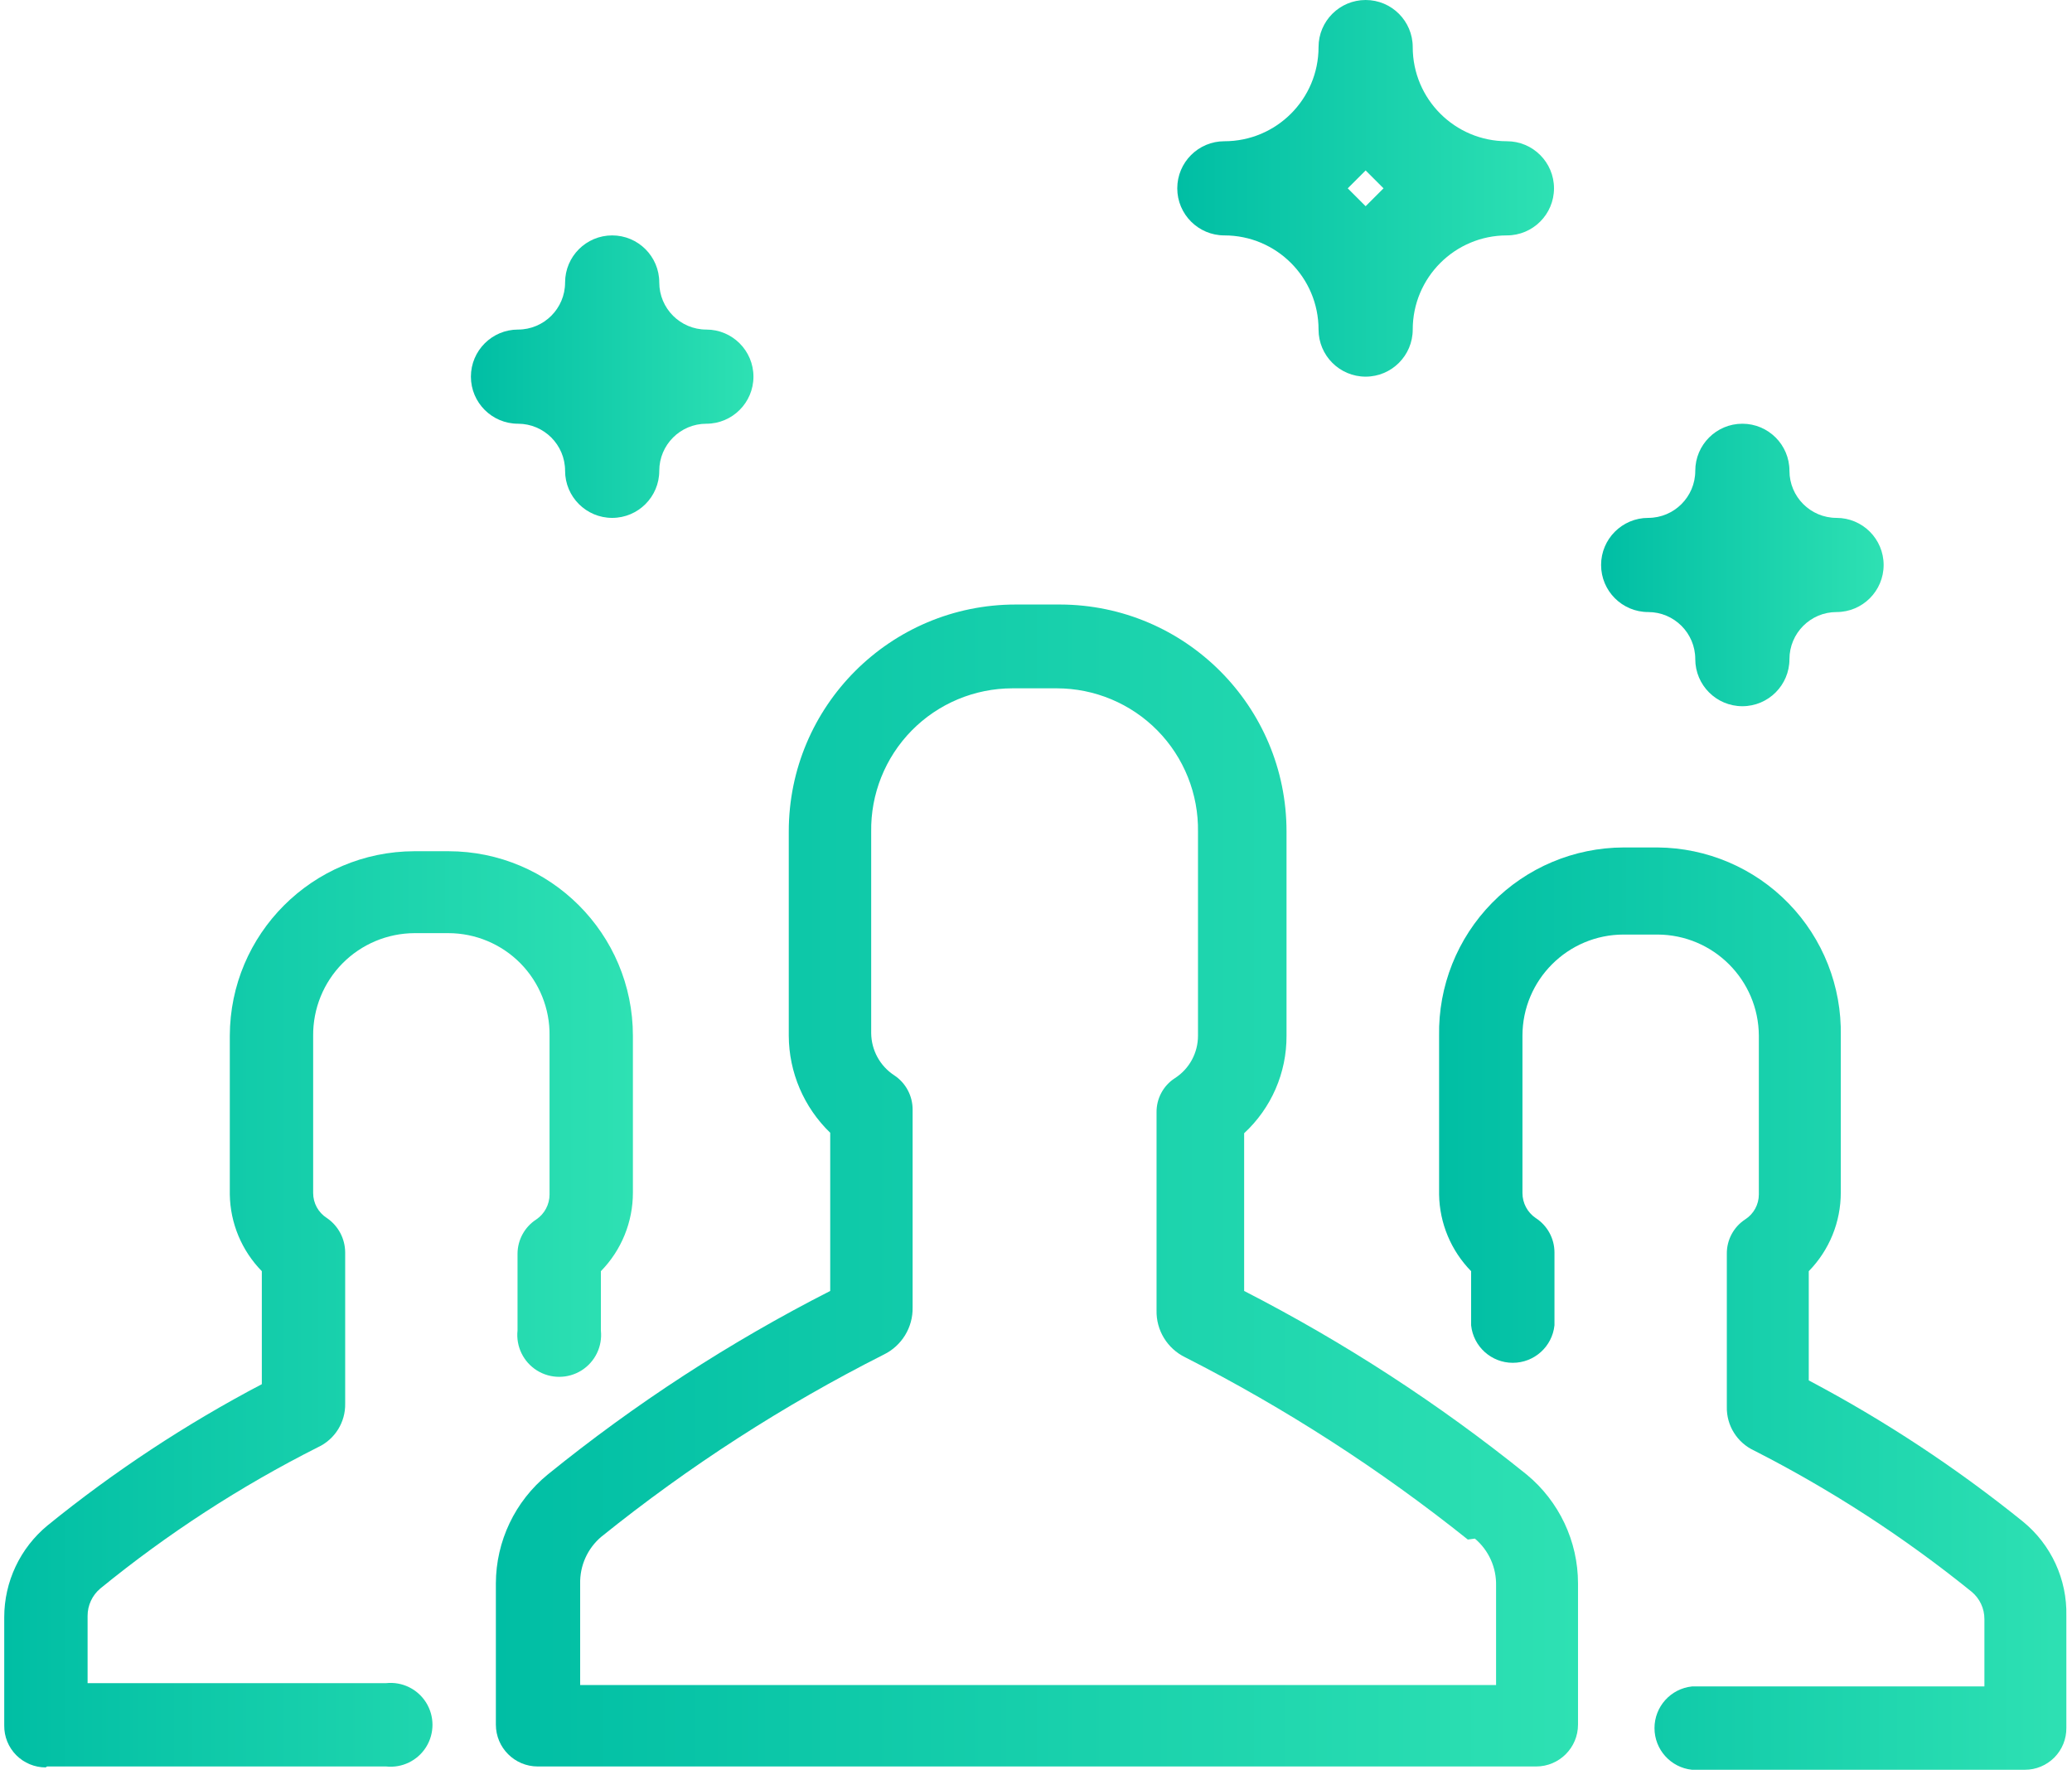 <?xml version="1.0" encoding="UTF-8"?>
<svg width="44px" height="38px" viewBox="0 0 44 38" version="1.1" xmlns="http://www.w3.org/2000/svg" xmlns:xlink="http://www.w3.org/1999/xlink">
    <!-- Generator: sketchtool 50.2 (55047) - http://www.bohemiancoding.com/sketch -->
    <title>B622D151-9F77-41CF-A150-2FB52FBB350C</title>
    <desc>Created with sketchtool.</desc>
    <defs>
        <linearGradient x1="100%" y1="50%" x2="0%" y2="50%" id="linearGradient-1">
            <stop stop-color="#2EE1B3" offset="0%"></stop>
            <stop stop-color="#00BEA4" offset="100%"></stop>
        </linearGradient>
    </defs>
    <g id="&gt;1200" stroke="none" stroke-width="1" fill="none" fill-rule="evenodd">
        <g id="被推薦使用者-1" transform="translate(-563, -2329)">
            <g id="how-hahow-works" transform="translate(185, 2200)">
                <g id="content" transform="translate(0, 120)">
                    <g id="crowd" transform="translate(378, 0)">
                        <g id="icon-crowd" transform="translate(0, 6)">
                            <g id="Group-13" transform="translate(0, 3)" fill="url(#linearGradient-1)" fill-rule="nonzero">
                                <path d="M30.56,22 L30.56,25.37 C30.569,25.98 30.813,26.564 31.24,27 L31.24,28.15 C31.288,28.603 31.67,28.946 32.125,28.946 C32.58,28.946 32.962,28.603 33.01,28.15 L33.01,26.6 C33.009,26.305 32.859,26.03 32.61,25.87 C32.435,25.751 32.33,25.552 32.33,25.34 L32.33,22 C32.33,20.813 33.293,19.85 34.48,19.85 L35.2,19.85 C36.385,19.855 37.345,20.815 37.35,22 L37.35,25.37 C37.35,25.585 37.241,25.784 37.06,25.9 C36.814,26.061 36.667,26.336 36.67,26.63 L36.67,29.88 C36.661,30.278 36.889,30.643 37.25,30.81 C38.89,31.646 40.439,32.652 41.87,33.81 C42.042,33.953 42.141,34.166 42.14,34.39 L42.14,35.82 L35.93,35.82 C35.477,35.868 35.134,36.25 35.134,36.705 C35.134,37.16 35.477,37.542 35.93,37.59 L43,37.59 C43.235,37.59 43.46,37.496 43.626,37.329 C43.791,37.162 43.883,36.935 43.88,36.7 L43.88,34.32 C43.898,33.547 43.558,32.809 42.96,32.32 C41.543,31.176 40.02,30.171 38.41,29.32 L38.41,27 C38.847,26.554 39.091,25.954 39.09,25.33 L39.09,22 C39.111,20.952 38.712,19.939 37.981,19.187 C37.25,18.435 36.248,18.008 35.2,18 L34.48,18 C33.427,18.003 32.419,18.427 31.683,19.179 C30.946,19.931 30.541,20.947 30.56,22 Z" id="Shape"></path>
                                <path d="M1,37.52 L8.2,37.52 C8.539,37.556 8.868,37.396 9.049,37.107 C9.229,36.818 9.229,36.452 9.049,36.163 C8.868,35.874 8.539,35.714 8.2,35.75 L1.86,35.75 L1.86,34.32 C1.86,34.096 1.959,33.884 2.13,33.74 C3.557,32.575 5.106,31.569 6.75,30.74 C7.111,30.573 7.339,30.208 7.33,29.81 L7.33,26.6 C7.328,26.307 7.182,26.034 6.94,25.87 C6.759,25.754 6.65,25.555 6.65,25.34 L6.65,22 C6.645,21.425 6.869,20.872 7.272,20.463 C7.676,20.054 8.225,19.823 8.8,19.82 L9.52,19.82 C10.095,19.82 10.647,20.051 11.051,20.46 C11.455,20.87 11.678,21.425 11.67,22 L11.67,25.37 C11.67,25.582 11.565,25.781 11.39,25.9 C11.141,26.06 10.991,26.335 10.99,26.63 L10.99,28.26 C10.954,28.599 11.114,28.928 11.403,29.109 C11.692,29.289 12.058,29.289 12.347,29.109 C12.636,28.928 12.796,28.599 12.76,28.26 L12.76,27 C13.197,26.554 13.441,25.954 13.44,25.33 L13.44,22 C13.44,19.835 11.685,18.08 9.52,18.08 L8.8,18.08 C6.637,18.085 4.885,19.837 4.88,22 L4.88,25.37 C4.889,25.98 5.133,26.564 5.56,27 L5.56,29.4 C3.948,30.247 2.424,31.252 1.01,32.4 C0.428,32.88 0.09,33.595 0.09,34.35 L0.09,36.65 C0.087,36.885 0.179,37.112 0.344,37.279 C0.51,37.446 0.735,37.54 0.97,37.54 L1,37.52 Z" id="Shape"></path>
                                <path d="M27.32,22 L27.32,17.66 C27.32,15.002 25.168,12.846 22.51,12.84 L21.57,12.84 C18.908,12.84 16.75,14.998 16.75,17.66 L16.75,22 C16.753,22.777 17.071,23.52 17.63,24.06 L17.63,27.42 C15.499,28.506 13.488,29.813 11.63,31.32 C10.937,31.887 10.533,32.734 10.53,33.63 L10.53,36.63 C10.53,37.122 10.928,37.52 11.42,37.52 L32.62,37.52 C33.112,37.52 33.51,37.122 33.51,36.63 L33.51,33.63 C33.509,32.736 33.109,31.889 32.42,31.32 C30.558,29.819 28.548,28.512 26.42,27.42 L26.42,24.07 C26.997,23.537 27.324,22.786 27.32,22 Z M31.32,32.68 C31.614,32.928 31.779,33.296 31.77,33.68 L31.77,35.79 L12.32,35.79 L12.32,33.64 C12.311,33.256 12.476,32.888 12.77,32.64 C14.629,31.143 16.64,29.846 18.77,28.77 C19.15,28.584 19.388,28.194 19.38,27.77 L19.38,23.57 C19.381,23.276 19.235,23.002 18.99,22.84 C18.686,22.642 18.502,22.303 18.5,21.94 L18.5,17.67 C18.487,16.866 18.797,16.09 19.361,15.516 C19.925,14.943 20.696,14.62 21.5,14.62 L22.44,14.62 C23.244,14.62 24.015,14.943 24.579,15.516 C25.143,16.09 25.453,16.866 25.44,17.67 L25.44,22 C25.44,22.364 25.256,22.703 24.95,22.9 C24.702,23.059 24.555,23.336 24.56,23.63 L24.56,27.83 C24.549,28.254 24.788,28.645 25.17,28.83 C27.296,29.913 29.307,31.21 31.17,32.7 L31.32,32.68 Z" id="Shape"></path>
                                <path d="M26,5 C27.105,5 28,5.895 28,7 C28,7.552 28.448,8 29,8 C29.552,8 30,7.552 30,7 C30,5.895 30.895,5 32,5 C32.552,5 33,4.552 33,4 C33,3.448 32.552,3 32,3 C30.895,3 30,2.105 30,1 C30,0.448 29.552,0 29,0 C28.448,0 28,0.448 28,1 C28,2.105 27.105,3 26,3 C25.448,3 25,3.448 25,4 C25,4.552 25.448,5 26,5 Z M29,3.62 L29.38,4 L29,4.38 L28.62,4 L29,3.62 Z" id="Shape"></path>
                                <path d="M11,9 C11.552,9 12,9.448 12,10 C12,10.552 12.448,11 13,11 C13.552,11 14,10.552 14,10 C14,9.448 14.448,9 15,9 C15.552,9 16,8.552 16,8 C16,7.448 15.552,7 15,7 C14.448,7 14,6.552 14,6 C14,5.448 13.552,5 13,5 C12.448,5 12,5.448 12,6 C12,6.552 11.552,7 11,7 C10.448,7 10,7.448 10,8 C10,8.552 10.448,9 11,9 Z" id="Shape"></path>
                                <path d="M35,13 C35.552,13 36,13.448 36,14 C36,14.552 36.448,15 37,15 C37.552,15 38,14.552 38,14 C38,13.448 38.448,13 39,13 C39.552,13 40,12.552 40,12 C40,11.448 39.552,11 39,11 C38.448,11 38,10.552 38,10 C38,9.448 37.552,9 37,9 C36.448,9 36,9.448 36,10 C36,10.552 35.552,11 35,11 C34.448,11 34,11.448 34,12 C34,12.552 34.448,13 35,13 Z" id="Shape"></path>
                            </g>
                            <rect id="Rectangle-6" x="0" y="0" width="44" height="44"></rect>
                        </g>
                    </g>
                </g>
            </g>
        </g>
    </g>
</svg>